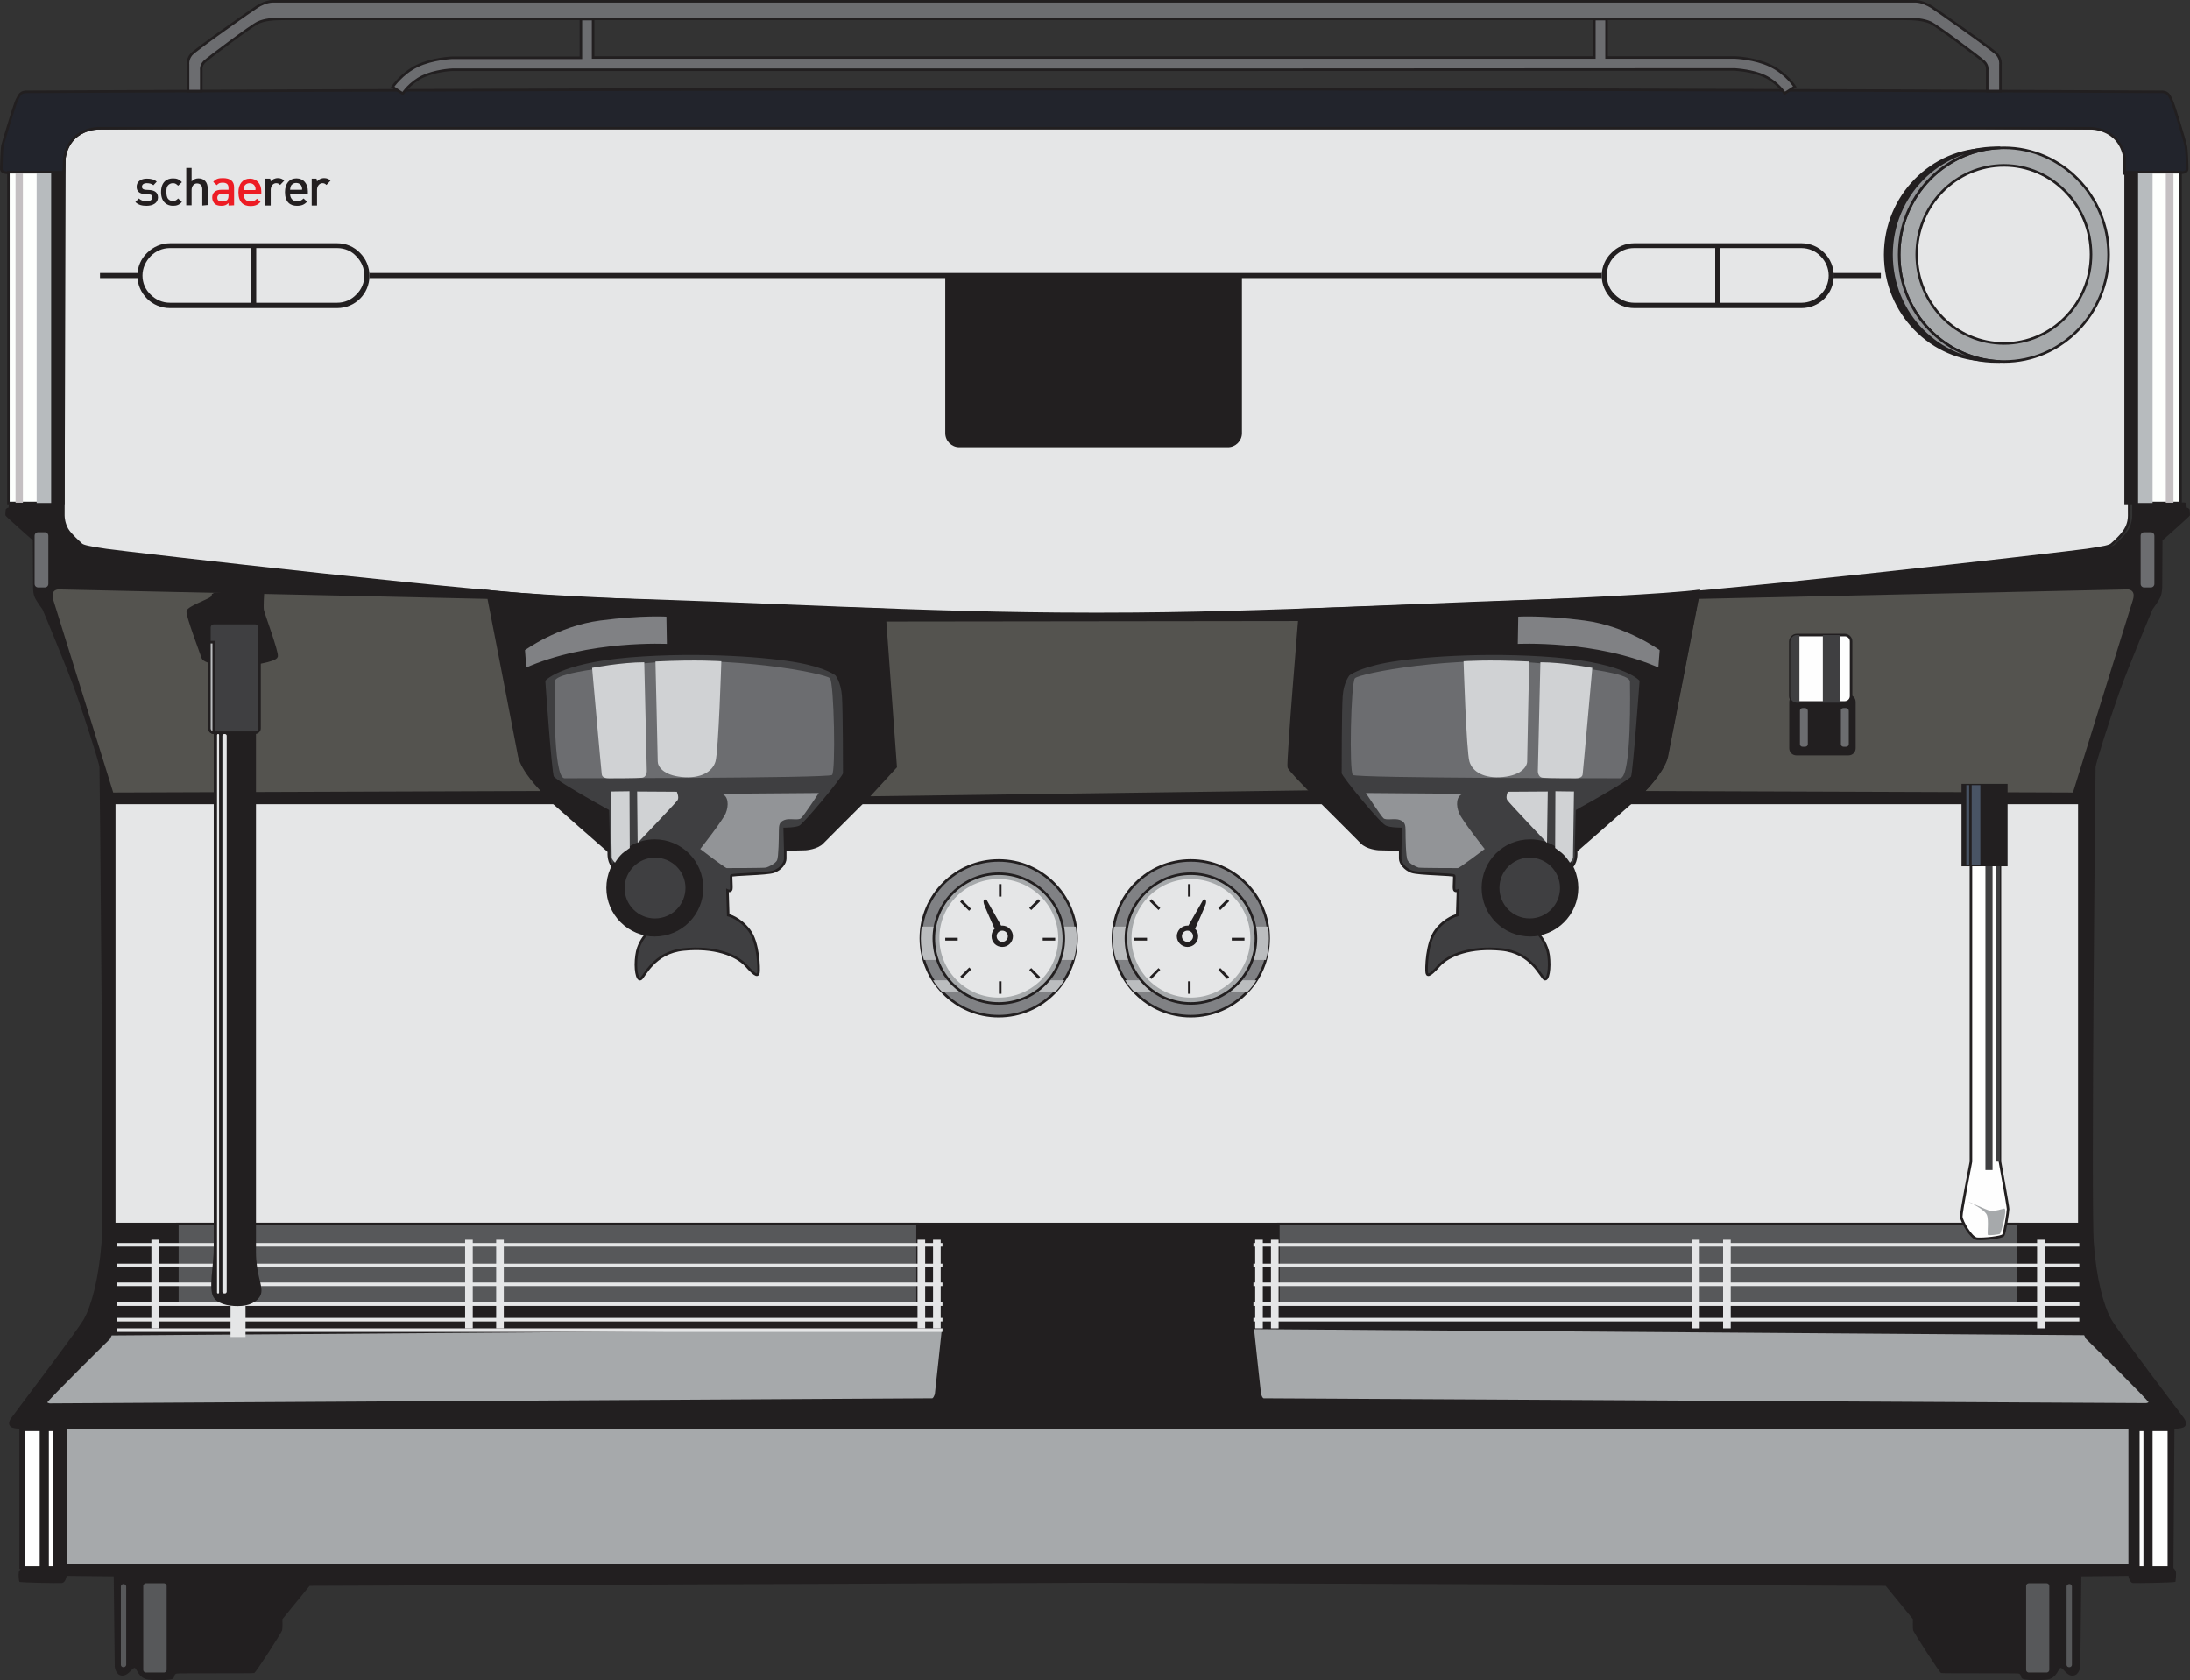 <?xml version="1.0" encoding="utf-8"?>
<!-- Generator: Adobe Illustrator 27.8.0, SVG Export Plug-In . SVG Version: 6.00 Build 0)  -->
<svg version="1.1" id="Layer_1" xmlns="http://www.w3.org/2000/svg" xmlns:xlink="http://www.w3.org/1999/xlink" x="0px" y="0px"
	 viewBox="0 0 860.7 660.4" style="enable-background:new 0 0 860.7 660.4;" xml:space="preserve">
<rect x="0" y="0" width="860.7" height="660.4" fill="#333333" stroke="none"/>
<style type="text/css">
	.st0{fill-rule:evenodd;clip-rule:evenodd;fill:#221F20;}
	.st1{fill-rule:evenodd;clip-rule:evenodd;fill:#E5E6E7;stroke:#221F20;stroke-miterlimit:10;}
	.st2{fill-rule:evenodd;clip-rule:evenodd;fill:#57585A;stroke:#221F20;stroke-miterlimit:10;}
	.st3{fill:#221F20;}
	.st4{fill-rule:evenodd;clip-rule:evenodd;fill:#22242C;stroke:#221F20;stroke-miterlimit:10;}
	.st5{fill-rule:evenodd;clip-rule:evenodd;fill:#221F20;stroke:#221F20;stroke-miterlimit:10;}
	.st6{fill-rule:evenodd;clip-rule:evenodd;fill:#A6A9AB;stroke:#221F20;stroke-miterlimit:10;}
	.st7{fill-rule:evenodd;clip-rule:evenodd;fill:#E5E6E7;}
	.st8{fill-rule:evenodd;clip-rule:evenodd;fill:#808184;stroke:#221F20;stroke-miterlimit:10;}
	.st9{fill-rule:evenodd;clip-rule:evenodd;fill:#3F3F41;stroke:#221F20;stroke-miterlimit:10;}
	.st10{fill-rule:evenodd;clip-rule:evenodd;fill:#54534F;}
	.st11{fill-rule:evenodd;clip-rule:evenodd;fill:#6C6D70;stroke:#221F20;stroke-miterlimit:10;}
	.st12{fill:#6C6D70;stroke:#221F20;stroke-miterlimit:10;}
	.st13{fill-rule:evenodd;clip-rule:evenodd;fill:#FDFFFD;stroke:#221F20;stroke-miterlimit:10;}
	.st14{fill-rule:evenodd;clip-rule:evenodd;fill:#C4C0C2;}
	.st15{fill-rule:evenodd;clip-rule:evenodd;fill:#B7BBBE;}
	.st16{fill-rule:evenodd;clip-rule:evenodd;fill:#BBBDBF;}
	.st17{fill-rule:evenodd;clip-rule:evenodd;fill:#6C6D70;}
	.st18{fill-rule:evenodd;clip-rule:evenodd;fill:#D0D2D4;}
	.st19{fill-rule:evenodd;clip-rule:evenodd;fill:#FEFEFE;}
	.st20{fill-rule:evenodd;clip-rule:evenodd;fill:#54534F;stroke:#221F20;stroke-miterlimit:10;}
	.st21{fill-rule:evenodd;clip-rule:evenodd;fill:#929497;}
	.st22{fill-rule:evenodd;clip-rule:evenodd;fill:#BBBDBF;stroke:#221F20;stroke-miterlimit:10;}
	.st23{fill:none;stroke:#221F20;stroke-width:2;stroke-miterlimit:10;}
	.st24{fill-rule:evenodd;clip-rule:evenodd;fill:#929497;stroke:#221F20;stroke-miterlimit:10;}
	.st25{fill-rule:evenodd;clip-rule:evenodd;fill:#FEFEFE;stroke:#221F20;stroke-miterlimit:10;}
	.st26{fill-rule:evenodd;clip-rule:evenodd;fill:#3F3F41;}
	.st27{fill-rule:evenodd;clip-rule:evenodd;fill:#A6A9AB;}
	.st28{fill-rule:evenodd;clip-rule:evenodd;fill:#495465;}
	.st29{fill:#231F20;}
	.st30{fill:#ED1C24;}
</style>
<g>
	<path class="st0" d="M24.8,197.8l-20.3-0.3c0,0-0.9-0.1-1,0.6c-0.1,0.8-0.1,1.4-0.1,1.4s-1.2,0.2-1.2,1.1s-0.2,1.7,0,2.1
		s10.7,9.7,10.7,9.7l0.1,18.2c0,0-0.1,2.1,0.5,3.8c0.6,1.7,3.2,5.1,3.2,5.1s9.5,22.6,13.2,33c3.7,10.5,9.1,27.5,9.2,29
		c0.1,1.6,1.8,173.1,0.8,187.1c-1.1,14-4,24.8-7,30c-3,5.1-27.2,36.9-28.6,38.9s-0.5,3.2,0.4,3.6c1,0.4,3.4,0.5,3.4,0.5l0.4,54.7
		c0,0-0.9,0.7-1.1,1.6c-0.2,0.9,0,3.4,0.2,3.8c0.1,0.4,15.2,0.6,16.7,0.5s1.9-2.8,1.9-2.8l18.5,0.2l0.4,35.5c0,0,0.3,3.3,2.8,3.5
		c2.4,0.2,3.9-2.8,4.9-3s1.4,4.2,5.7,4.6c4.3,0.4,8.7,0.1,9.5-0.4c0.7-0.6,0.3-1.8,1.5-2s29.6,0,30.4-0.2c0.7-0.2,10.8-16,11-16.8
		s0.1-4.4,0.1-4.4l10.7-13.1l309.7-1.2l309.7,1.2l10.7,13.1c0,0-0.1,3.6,0.1,4.4c0.2,0.8,10.3,16.6,11,16.8s29.2,0,30.4,0.2
		s0.7,1.5,1.5,2c0.7,0.5,5.1,0.8,9.5,0.4c4.3-0.4,4.7-4.9,5.7-4.6c1,0.2,2.4,3.3,4.8,3c2.4-0.2,2.8-3.5,2.8-3.5l0.4-35.5l18.5-0.2
		c0,0,0.4,2.7,1.8,2.8s16.6-0.1,16.7-0.5c0.1-0.4,0.3-2.9,0.2-3.8c-0.2-0.9-1-1.6-1-1.6l0.4-54.7c0,0,2.4-0.1,3.4-0.5
		s1.8-1.6,0.4-3.6c-1.4-2-25.7-33.8-28.6-38.9c-3-5.2-5.9-16-6.9-30c-1.1-13.9,0.6-185.5,0.7-187.1c0.1-1.6,5.5-18.6,9.2-29
		c3.7-10.5,13.2-33,13.2-33s2.6-3.5,3.2-5.1c0.6-1.7,0.6-3.8,0.6-3.8l0.1-18.2c0,0,10.5-9.3,10.7-9.7c0.2-0.4,0-1.2,0-2.1
		s-1.2-1.1-1.2-1.1s0-0.6-0.1-1.4c-0.1-0.7-1-0.6-1-0.6l-20.3,0.3v4.9c0,1-0.2,3.2-1.5,5.5c-1.4,2.3-4.6,5.1-5.4,5.9
		c-0.8,0.7-3,1.2-9.8,2.2c-6.9,1-156.9,18.4-191.1,19.2c-33.3,0.8-166.8,5.7-198.5,5.9c-31.8-0.2-165.3-5.1-198.5-5.9
		C199,234.7,49,217.3,42.1,216.3c-6.9-1-9-1.5-9.8-2.2s-4.1-3.6-5.5-5.9s-1.5-4.5-1.5-5.5L24.8,197.8L24.8,197.8z"/>
	<polygon class="st1" points="44.9,315.6 360.1,315.6 502,315.6 817.2,315.6 817.2,481.1 502,481.1 360.1,481.1 44.9,481.1 	"/>
	<rect x="69.7" y="481.1" class="st2" width="290.9" height="32.2"/>
	<path class="st1" d="M25.3,62.2c0,0-0.4,139.5-0.4,140.4c0,1,0.2,3.2,1.5,5.5c1.4,2.3,4.7,5.1,5.5,5.9c0.8,0.7,3,1.2,9.8,2.2
		c6.9,1,156.8,18.4,191.1,19.2c65.2,1.6,130.3,5.9,195.1,5.9c0.9,0,1.9,0,3,0s2.1,0,3,0c64.8,0,129.9-4.3,195.1-5.9
		c34.2-0.8,184.2-18.2,191.1-19.2c6.9-1,9-1.5,9.8-2.2s4.1-3.6,5.4-5.9c1.4-2.3,1.5-4.5,1.5-5.5s-0.4-140.4-0.4-140.4
		c-1.9-12.1-13.6-11.8-13.6-11.8l-331.9-2.2v-0.8l-60,0.4l-60-0.4v0.8L39,50.4C38.9,50.4,27.2,50.1,25.3,62.2L25.3,62.2z"/>
	<path class="st3" d="M66.9,95.6h65.6c3.5,0,6.7,1.4,9,3.8c2.3,2.3,3.7,5.5,3.7,9s-1.4,6.7-3.7,9s-5.5,3.7-9,3.7H66.8
		c-3.5,0-6.7-1.4-9-3.7s-3.8-5.5-3.8-9s1.4-6.7,3.8-9C60.2,97,63.4,95.6,66.9,95.6L66.9,95.6z M132.5,97.5H66.8
		c-3,0-5.6,1.2-7.6,3.2c-1.9,2-3.2,4.6-3.2,7.6s1.2,5.6,3.2,7.5c2,2,4.6,3.2,7.6,3.2h65.7c3,0,5.6-1.2,7.5-3.2
		c2-1.9,3.2-4.6,3.2-7.5s-1.2-5.6-3.2-7.6C138.2,98.7,135.5,97.5,132.5,97.5L132.5,97.5z"/>
	<rect x="98.7" y="96.5" class="st3" width="2" height="23.4"/>
	<path class="st4" d="M25.3,62.2c1.9-12.1,13.6-11.8,13.6-11.8h1.9h1h776.7h1h1.9c0,0,11.7-0.3,13.6,11.8v6l21.7-0.3
		c0,0,2.9,0.2,2.9-1.5s-0.2-7.9-0.6-9.3c-0.3-1.4-4.7-16.2-5.6-17.8c-0.8-1.6-1.2-3-3.4-3.2c-282.2-1.4-557.8-1.4-840,0
		c-2.2,0.2-2.5,1.6-3.4,3.2C5.8,40.9,1.3,55.8,1,57.1c-0.3,1.4-0.5,7.6-0.5,9.3s2.8,1.5,2.8,1.5L25,68.2L25.3,62.2z"/>
	<rect x="8.1" y="561.8" class="st5" width="15.5" height="54.4"/>
	<path class="st6" d="M366.3,550.1l-346.8,2c0,0-1.5-0.2-1.4-1c0.1-0.9,24.7-25.1,24.7-25.1l0.8-1.6l327.1-2.4c0,0-2.7,25.6-2.8,26
		C367.8,548.4,367.2,550.2,366.3,550.1L366.3,550.1z"/>
	<rect x="45.8" y="488.6" class="st7" width="324.6" height="1.4"/>
	<rect x="45.8" y="496.7" class="st7" width="324.6" height="1.4"/>
	<rect x="45.8" y="504.1" class="st7" width="324.6" height="1.4"/>
	<rect x="45.8" y="511.9" class="st7" width="324.6" height="1.4"/>
	<rect x="45.8" y="518" class="st7" width="324.6" height="1.4"/>
	<rect x="45.8" y="522.1" class="st7" width="324.6" height="1.4"/>
	<rect x="59.5" y="487.3" class="st7" width="3" height="34.8"/>
	<rect x="182.8" y="487.3" class="st7" width="3" height="34.8"/>
	<rect x="195" y="487.3" class="st7" width="3" height="34.8"/>
	<rect x="360.6" y="487.3" class="st7" width="3" height="34.8"/>
	<rect x="366.7" y="487.3" class="st7" width="3" height="34.8"/>
	<rect x="25.9" y="561.3" class="st6" width="811.1" height="53.9"/>
	<path class="st5" d="M191,232.3c0,0,11.8,61.1,12.6,65c0.8,3.8,5.5,10.7,11.2,15.8c5.7,5.1,24.5,21.5,24.5,21.5l-0.4-15.8
		c0,0-20.9-11.4-21.7-13.3c-0.9-1.9-3.4-38-3.4-38s5.3-7.1,33.6-9.5c28.3-2.3,55.3,0,66.5,2.1s14.8,5.1,14.8,5.1s2.3,2.8,2.7,8.5
		c0.4,5.7,0.4,28.9,0.4,30.4s-15.8,20.3-17.5,21.1c-1.7,0.8-5.9,0.8-5.9,0.8l0.2,7.9l8-0.2c0,0,4.6-0.3,6.7-2.6s28.1-27.6,28.6-29.6
		c0.6-1.9-4.5-61.8-4.5-61.8S214.5,235.5,191,232.3L191,232.3z"/>
	<path class="st8" d="M206.4,263.1l-0.6-7.8c0,0,13.2-9.7,30-11.9c16.8-2.2,26.6-1.5,26.6-1.5l0.2,11.7
		C262.6,253.6,231.3,251.9,206.4,263.1L206.4,263.1z"/>
	<path class="st5" d="M257.4,367.6c10.3,0,18.6-8.3,18.6-18.6c0-10.2-8.3-18.6-18.6-18.6c-10.2,0-18.6,8.3-18.6,18.6
		S247.2,367.6,257.4,367.6L257.4,367.6z"/>
	<path class="st9" d="M257.4,361.5c6.9,0,12.5-5.6,12.5-12.5s-5.6-12.4-12.5-12.4c-6.8,0-12.4,5.6-12.4,12.4
		C244.9,355.9,250.6,361.5,257.4,361.5L257.4,361.5z"/>
	<rect x="90.6" y="511.9" class="st7" width="5.9" height="13.6"/>
	<path class="st10" d="M191.6,235.4l-167.4-3.7c0,0-4.9-0.9-3.2,4.3c1.7,5.3,23.5,75.5,23.5,75.5l168-0.6c0,0-7.7-7.7-8.9-13.6
		C202.5,291.3,191.6,235.4,191.6,235.4L191.6,235.4z"/>
	<path class="st11" d="M784.9,21.4c-1.6-1.9-24.7-18.1-25.9-18.8c-1.2-0.7-3.6-2-6.1-2.1h-262H369.2h-262c-2.5,0.1-4.9,1.3-6.1,2.1
		c-1.2,0.7-24.3,16.9-25.9,18.8c-1.6,1.9-1.3,3.9-1.3,3.9v10.5l5.2,0v-8.4c0,0-0.3-1.6,1.3-3.2c1.6-1.5,18.4-14.1,21-15.3
		c2.6-1.2,5.8-1.5,10.6-1.5h257.2h121.7h257.2c4.7,0,7.9,0.3,10.6,1.5c2.6,1.2,19.4,13.8,21,15.3s1.3,3.2,1.3,3.2v8.4l5.2,0V25.3
		C786.2,25.3,786.5,23.3,784.9,21.4z"/>
	<path class="st12" d="M490.9,27.4H369.1H177.9l0,0c-0.8,0-6.9,0.4-11.8,2.7c-5,2.4-7.8,6.7-7.8,6.7l-4-2.6c0,0,3.6-5.4,9.7-8.3
		c6-2.9,13.7-3.2,13.7-3.2h0.1h50.5V7.5h4.8v15.1H369h121.7h135.9V7.5h4.8v15.1h50.5h0.1c0,0,7.7,0.3,13.7,3.2
		c6.2,2.9,9.7,8.3,9.7,8.3l-4,2.6c0,0-2.8-4.3-7.8-6.7c-4.8-2.3-11-2.6-11.8-2.7l0,0L490.9,27.4L490.9,27.4z"/>
	<rect x="3.3" y="67.7" class="st13" width="16.7" height="130"/>
	<rect x="20.1" y="67.7" class="st5" width="4.8" height="130"/>
	<rect x="6.1" y="68" class="st14" width="2.9" height="129.6"/>
	<rect x="14.4" y="68.1" class="st15" width="5.7" height="129.6"/>
	<path class="st8" d="M392.5,399.4c16.9,0,30.6-13.7,30.6-30.6s-13.8-30.6-30.6-30.6c-16.8,0-30.6,13.7-30.6,30.6
		S375.7,399.4,392.5,399.4L392.5,399.4z"/>
	<path class="st16" d="M422.8,364.2c0.2,1.5,0.4,3.1,0.4,4.7c0,2.9-0.4,5.7-1.2,8.4h-58.9c-0.8-2.7-1.2-5.5-1.2-8.4
		c0-1.6,0.1-3.2,0.4-4.7H422.8z"/>
	<path class="st16" d="M418.3,385.3c-1.1,1.7-2.3,3.2-3.6,4.6h-44.4c-1.4-1.4-2.6-3-3.6-4.6H418.3z"/>
	<path class="st6" d="M392.5,394.4c14.1,0,25.6-11.5,25.6-25.5c0-14.1-11.5-25.5-25.6-25.5c-14,0-25.5,11.5-25.5,25.5
		S378.4,394.4,392.5,394.4L392.5,394.4z"/>
	<path class="st7" d="M392.5,345.5c12.9,0,23.4,10.5,23.4,23.3c0,12.9-10.5,23.3-23.4,23.3s-23.3-10.5-23.3-23.3
		C369.1,355.9,379.6,345.5,392.5,345.5L392.5,345.5z"/>
	<path class="st5" d="M393.9,364.3c2,0,3.7,1.7,3.7,3.7s-1.6,3.7-3.7,3.7s-3.7-1.6-3.7-3.7c0-1.2,0.5-2.2,1.3-2.8
		c-1.1-2.5-4.1-9.2-4.3-10c-0.3-1-0.1-1.5,0.2-1.1l5.8,10.3C393.4,364.3,393.6,364.3,393.9,364.3L393.9,364.3z"/>
	<path class="st1" d="M393.9,370.7c1.5,0,2.7-1.2,2.7-2.7s-1.2-2.7-2.7-2.7s-2.7,1.2-2.7,2.7C391.2,369.5,392.4,370.7,393.9,370.7
		L393.9,370.7z"/>
	<path class="st2" d="M57.4,621.8h7c0.8,0,1.6,0.7,1.6,1.6v32.9c0,0.9-0.7,1.6-1.6,1.6h-7c-0.9,0-1.6-0.7-1.6-1.6v-32.9
		C55.8,622.5,56.6,621.8,57.4,621.8L57.4,621.8z"/>
	<path class="st2" d="M48.5,622.1L48.5,622.1c0.9,0,1.6,0.7,1.6,1.5v30.7c0,0.8-0.7,1.5-1.5,1.5h-0.1c-0.8,0-1.5-0.6-1.5-1.5v-30.7
		C47,622.8,47.7,622.1,48.5,622.1L48.5,622.1z"/>
	<path class="st9" d="M323,315.6c4.4-5.2,8.8-10.9,8.8-11.6c0-1.5,0-24.7-0.4-30.4c-0.4-5.7-2.7-8.5-2.7-8.5s-3.6-3-14.8-5.1
		c-11.2-2.1-38.2-4.4-66.5-2.1c-28.3,2.4-33.6,9.5-33.6,9.5s2.5,36.1,3.4,38c0.6,1.2,9.8,6.6,16,10.1c3.2,1.8,5.7,3.2,5.7,3.2
		l0.4,15.8c0,0-0.5,3.7,1.5,6c3.1-6,9.3-10.1,16.5-10.1c10.3,0,18.6,8.3,18.6,18.6c0,10.3-8.3,18.6-18.6,18.6
		c-1.2,0-2.3-0.1-3.4-0.3c-1,1.2-3.2,4.1-3.7,8.1c-0.8,5.3,0.2,10.1,1.6,9.4c1.4-0.8,5.1-10.5,16.9-11.6c11.8-1.2,20.7,2,24.7,6.5
		s4.5,3.7,4.7,2.5s0.1-11.7-3.7-16.6c-3.8-4.9-8.2-5.9-8.2-5.9l-0.3-9.7c0,0,1.3,0.6,1.5-0.5c0.2-1-0.2-4.6,0-5.3
		c0.2-0.6,13.9-0.6,16.7-1.6c2.8-1,4.5-3.4,4.5-5.1v-3.8l-0.2-7.9c0,0,4.2,0,5.9-0.8C315.1,324.7,319.1,320.3,323,315.6L323,315.6z"
		/>
	<path class="st17" d="M221.8,305.9c0,0,103.7,0,105.2-1.3s0.8-36.1-0.8-38c-1.7-1.9-38.7-9.2-72.8-5.9c-34.2,3.3-35.4,5.9-35.4,7.4
		C218,269.5,217.2,305.5,221.8,305.9L221.8,305.9z"/>
	<path class="st18" d="M257.6,260c0,0,0.9,37.4,0.9,39.3s2.1,5.4,9.5,6.1c7.3,0.7,12-2,13.2-6.1s2.3-39.4,2.3-39.4
		S274.1,259.2,257.6,260L257.6,260z"/>
	<path class="st18" d="M253.2,260.3l1,42.7c0,0,0.1,2.5-2,2.7s-12.2,0.2-12.9,0.2c-0.8,0-2.6-0.1-2.8-1.5s-3.8-41.9-3.8-41.9
		S244.3,260.3,253.2,260.3L253.2,260.3z"/>
	<path class="st18" d="M240,311.1c0,0,0.4,25.1,0.4,25.9s1.3,2.1,1.3,2.1s1.6-2.8,3.7-4.3s2.1-1.5,2.1-1.5l-0.1-22.3L240,311.1z"/>
	<path class="st18" d="M250.6,331.3l-0.2-20.2l15.6,0.1c0,0,1,2.2,0.3,3.3C265.6,315.6,250.6,331.3,250.6,331.3L250.6,331.3z"/>
	<rect x="9.7" y="562.5" class="st19" width="5.9" height="53.1"/>
	<rect x="19.2" y="562.5" class="st19" width="1.5" height="53.1"/>
	<path class="st5" d="M84.5,288h15.6v204.1c0,8.7,2.6,12.9,2.1,15.9c-0.4,2.4-3.3,4.5-7.2,4.8s-8.5-0.4-10.4-2.8
		c-2.4-2.9,0-12.7-0.1-20L84.5,288L84.5,288z"/>
	<path class="st1" d="M88.1,288h0.3c0.6,0,1.2,0.5,1.2,1.2v218.5c0,0.6-0.5,1.2-1.2,1.2h-0.3c-0.6,0-1.2-0.5-1.2-1.2V289.2
		C86.9,288.5,87.5,288,88.1,288L88.1,288z"/>
	<path class="st1" d="M85.6,288h0.2c0.4,0,0.8,0.4,0.8,0.8v219.3c0,0.4-0.3,0.8-0.8,0.8h-0.2c-0.4,0-0.8-0.4-0.8-0.8V288.8
		C84.9,288.4,85.2,288,85.6,288L85.6,288z"/>
	<polygon class="st20" points="347.8,243.8 511.9,243.6 509.1,300 518.4,311.1 340.9,313.5 352,301.4 	"/>
	<path class="st21" d="M283.6,312l38.2-0.3c0,0-5.9,9-7,9.9c-1,1-4.6-0.1-6.5,0.7c-2,0.8-2.2,1.9-2.2,4.4c0,2.6-0.1,10.1-0.7,11.4
		s-3.3,2.6-4.3,2.9c-1,0.2-14.9,0.2-15.5,0.2s-10.4-7.5-10.4-7.5s8.7-11,10-14C286.5,316.6,286.3,312.8,283.6,312L283.6,312z"/>
	<path class="st5" d="M83.8,233.4c0,0.5-0.2,1.1-0.7,1.6c-1.3,1.1-9,3.7-9.3,5.3c-0.3,1.6,5.2,16.1,5.9,18.2
		c0.8,2.1,8.7,2.8,13.7,2.8c5.1,0,14.9-1.6,15.3-3.3c0.4-1.7-5.3-16.9-5.5-18.3s0.1-6.2,0.1-6.2H83.8V233.4z"/>
	<path class="st9" d="M84,288h16.3c0.9,0,1.7-0.8,1.7-1.7v-39.7c0-0.9-0.8-1.7-1.7-1.7H84c-0.9,0-1.7,0.8-1.7,1.7v39.7
		C82.3,287.2,83.1,288,84,288L84,288z"/>
	<path class="st22" d="M82.3,252.4v33.9c0,0.9,0.8,1.7,1.7,1.7v-35.6H82.3z"/>
	<path class="st17" d="M15,209.2h2.6c0.8,0,1.4,0.6,1.4,1.4v18.9c0,0.8-0.6,1.4-1.4,1.4H15c-0.8,0-1.4-0.6-1.4-1.4v-18.9
		C13.6,209.8,14.2,209.2,15,209.2L15,209.2z"/>
	<rect x="392.6" y="347.5" class="st0" width="1" height="4.9"/>
	<polygon class="st0" points="408,353.4 408.8,354.2 405.3,357.7 404.5,356.9 	"/>
	<rect x="409.8" y="368.6" class="st0" width="4.9" height="1.1"/>
	<polygon class="st0" points="408.8,384 408,384.8 404.5,381.2 405.3,380.5 	"/>
	<rect x="392.6" y="385.7" class="st0" width="1" height="4.9"/>
	
		<rect x="377.1" y="382.1" transform="matrix(0.706 -0.708 0.708 0.706 -159.37 381.021)" class="st0" width="5" height="1.1"/>
	<rect x="371.5" y="368.6" class="st0" width="4.9" height="1.1"/>
	
		<rect x="379" y="353.1" transform="matrix(0.708 -0.706 0.706 0.708 -140.3 372.037)" class="st0" width="1.1" height="5"/>
	<path class="st8" d="M468,399.4c16.9,0,30.6-13.7,30.6-30.6s-13.8-30.6-30.6-30.6s-30.6,13.7-30.6,30.6S451.2,399.4,468,399.4
		L468,399.4z"/>
	<path class="st16" d="M437.8,364.2c-0.2,1.5-0.4,3.1-0.4,4.7c0,2.9,0.4,5.7,1.2,8.4h58.9c0.8-2.7,1.2-5.5,1.2-8.4
		c0-1.6-0.1-3.2-0.4-4.7H437.8z"/>
	<path class="st16" d="M442.2,385.3c1.1,1.7,2.3,3.2,3.6,4.6h44.4c1.4-1.4,2.6-3,3.6-4.6H442.2z"/>
	<path class="st6" d="M468,394.4c14.1,0,25.6-11.5,25.6-25.5c0-14.1-11.5-25.5-25.6-25.5c-14,0-25.5,11.5-25.5,25.5
		S454,394.4,468,394.4L468,394.4z"/>
	<path class="st7" d="M468,345.5c-12.9,0-23.3,10.5-23.3,23.3c0,12.9,10.5,23.3,23.3,23.3c12.9,0,23.4-10.5,23.4-23.3
		C491.4,355.9,481,345.5,468,345.5L468,345.5z"/>
	<path class="st5" d="M466.7,364.3c-2,0-3.7,1.7-3.7,3.7s1.7,3.7,3.7,3.7s3.7-1.6,3.7-3.7c0-1.2-0.5-2.2-1.3-2.8
		c1.1-2.5,4.1-9.2,4.3-10c0.3-1,0-1.5-0.2-1.1l-5.9,10.3C467.1,364.3,466.9,364.3,466.7,364.3L466.7,364.3z"/>
	<path class="st1" d="M466.7,370.7c1.5,0,2.7-1.2,2.7-2.7s-1.2-2.7-2.7-2.7s-2.7,1.2-2.7,2.7S465.2,370.7,466.7,370.7L466.7,370.7z"
		/>
	<rect x="466.9" y="347.5" class="st0" width="1" height="4.9"/>
	<polygon class="st0" points="452.5,353.4 451.8,354.2 455.3,357.7 456,356.9 	"/>
	<rect x="445.8" y="368.6" class="st0" width="5" height="1.1"/>
	<polygon class="st0" points="451.8,384 452.5,384.8 456,381.2 455.3,380.5 	"/>
	<rect x="466.9" y="385.7" class="st0" width="1" height="4.9"/>
	<polygon class="st0" points="479.6,380.5 478.8,381.2 482.3,384.8 483.1,384 	"/>
	<rect x="484.1" y="368.6" class="st0" width="5" height="1.1"/>
	<polygon class="st0" points="478.8,356.9 479.6,357.7 483.1,354.2 482.3,353.4 	"/>
	<path class="st2" d="M804.3,621.8h-6.9c-0.9,0-1.6,0.7-1.6,1.6v32.9c0,0.9,0.7,1.6,1.6,1.6h6.9c0.9,0,1.6-0.7,1.6-1.6v-32.9
		C805.9,622.5,805.2,621.8,804.3,621.8L804.3,621.8z"/>
	<path class="st2" d="M813.3,622.1L813.3,622.1c-0.9,0-1.6,0.7-1.6,1.5v30.7c0,0.8,0.6,1.5,1.5,1.5h0.1c0.8,0,1.5-0.6,1.5-1.5v-30.7
		C814.8,622.8,814.2,622.1,813.3,622.1L813.3,622.1z"/>
	<path class="st3" d="M642.3,95.6H708c3.5,0,6.7,1.4,9,3.8c2.3,2.3,3.7,5.5,3.7,9s-1.4,6.7-3.7,9s-5.5,3.7-9,3.7h-65.7
		c-3.5,0-6.7-1.4-9-3.7s-3.8-5.5-3.8-9s1.4-6.7,3.8-9C635.6,97,638.8,95.6,642.3,95.6L642.3,95.6z M707.9,97.5h-65.7
		c-3,0-5.6,1.2-7.6,3.2s-3.1,4.6-3.1,7.6s1.2,5.6,3.2,7.5c2,2,4.6,3.2,7.6,3.2H708c2.9,0,5.6-1.2,7.5-3.2c2-1.9,3.2-4.6,3.2-7.5
		s-1.2-5.6-3.2-7.6C713.6,98.7,710.9,97.5,707.9,97.5L707.9,97.5z"/>
	<rect x="674.1" y="96.5" class="st3" width="2" height="23.4"/>
	<line class="st23" x1="54.1" y1="108.3" x2="39.3" y2="108.3"/>
	<line class="st23" x1="145.2" y1="108.3" x2="629.5" y2="108.3"/>
	<line class="st23" x1="720.6" y1="108.3" x2="739.2" y2="108.3"/>
	<rect x="840.3" y="67.7" class="st13" width="16.7" height="130"/>
	<rect x="835.4" y="67.7" class="st5" width="4.8" height="130"/>
	<rect x="851.2" y="68" class="st14" width="3" height="129.6"/>
	<rect x="840.3" y="68.1" class="st15" width="5.7" height="129.6"/>
	<path class="st17" d="M845.3,209.2h-2.6c-0.8,0-1.4,0.6-1.4,1.4v18.9c0,0.8,0.6,1.4,1.4,1.4h2.6c0.8,0,1.4-0.6,1.4-1.4v-18.9
		C846.7,209.8,846.1,209.2,845.3,209.2L845.3,209.2z"/>
	<path class="st6" d="M787.6,142.1c22.7,0,41.1-18.9,41.1-42s-18.5-42-41.1-42c-22.7,0-41.2,18.9-41.2,42
		C746.4,123.2,764.9,142.1,787.6,142.1L787.6,142.1z"/>
	<path class="st1" d="M787.6,135c18.8,0,34.2-15.7,34.2-35s-15.4-35-34.2-35c-18.9,0-34.3,15.7-34.3,35S768.7,135,787.6,135
		L787.6,135z"/>
	<path class="st24" d="M746.4,100.1c0-22.7,17.6-41.2,39.7-42c-0.5,0-1,0-1.5,0c-22.7,0-41.2,18.8-41.2,42s18.4,42,41.2,42
		c0.5,0,1,0,1.5,0C764,141.2,746.4,122.7,746.4,100.1L746.4,100.1z"/>
	<path class="st0" d="M743.4,100.1c0-22.7,17.6-41.2,39.7-42c-0.5,0-1,0-1.5,0c-22.7,0-41.2,18.8-41.2,42s18.4,42,41.2,42
		c0.5,0,1,0,1.5,0C761,141.2,743.4,122.7,743.4,100.1L743.4,100.1z"/>
	<path class="st0" d="M488.1,108.3v62c0,3-2.5,5.5-5.5,5.5H377c-3,0-5.5-2.5-5.5-5.5v-62H488.1z"/>
	<path class="st10" d="M667.6,235.4l167.4-3.7c0,0,4.9-0.9,3.2,4.3c-1.7,5.3-23.5,75.5-23.5,75.5l-168-0.6c0,0,7.7-7.7,8.9-13.6
		C656.8,291.3,667.6,235.4,667.6,235.4L667.6,235.4z"/>
	<path class="st5" d="M706,273.6h20.5c1.3,0,2.3,1,2.3,2.3v18.2c0,1.3-1,2.3-2.3,2.3H706c-1.3,0-2.3-1-2.3-2.3v-18.2
		C703.7,274.7,704.7,273.6,706,273.6L706,273.6z"/>
	<path class="st25" d="M706.2,249.6H725c1.4,0,2.5,1.1,2.5,2.5v21.5c0,1.4-1.1,2.5-2.5,2.5h-18.8c-1.4,0-2.6-1.1-2.6-2.5v-21.5
		C703.7,250.7,704.8,249.6,706.2,249.6L706.2,249.6z"/>
	<rect x="716.4" y="249.6" class="st26" width="6.7" height="26.6"/>
	<path class="st26" d="M706.2,249.6h1v26.6h-1c-1.4,0-2.6-1.1-2.6-2.5v-21.5C703.7,250.7,704.8,249.6,706.2,249.6L706.2,249.6z"/>
	<path class="st17" d="M708.4,278.3h1c0.6,0,1.1,0.5,1.1,1.1v13.1c0,0.6-0.5,1-1.1,1h-1c-0.6,0-1-0.5-1-1v-13.2
		C707.4,278.7,707.9,278.3,708.4,278.3L708.4,278.3z"/>
	<path class="st17" d="M724.5,278.3h1c0.6,0,1.1,0.5,1.1,1.1v13.1c0,0.6-0.5,1-1.1,1h-1c-0.6,0-1-0.5-1-1v-13.2
		C723.4,278.7,723.9,278.3,724.5,278.3L724.5,278.3z"/>
	<path class="st5" d="M667.6,232.3c0,0-11.8,61.1-12.7,65c-0.8,3.8-5.5,10.7-11.2,15.8c-5.7,5.1-24.5,21.5-24.5,21.5l0.4-15.8
		c0,0,20.9-11.4,21.7-13.3s3.4-38,3.4-38s-5.3-7.1-33.6-9.5c-28.3-2.3-55.3,0-66.5,2.1s-14.8,5.1-14.8,5.1s-2.3,2.8-2.8,8.5
		s-0.4,28.9-0.4,30.4s15.8,20.3,17.6,21.1c1.7,0.8,5.9,0.8,5.9,0.8l-0.2,7.9l-8.1-0.2c0,0-4.6-0.3-6.7-2.6
		c-2.1-2.3-28.1-27.6-28.6-29.6c-0.5-1.9,4.5-61.8,4.5-61.8S644.2,235.5,667.6,232.3L667.6,232.3z"/>
	<path class="st8" d="M652.2,263.1l0.6-7.8c0,0-13.2-9.7-30-11.9c-16.8-2.2-26.6-1.5-26.6-1.5l-0.2,11.7
		C596,253.6,627.3,251.9,652.2,263.1L652.2,263.1z"/>
	<path class="st5" d="M601.2,367.6c10.2,0,18.6-8.3,18.6-18.6c0-10.2-8.4-18.6-18.6-18.6c-10.3,0-18.6,8.3-18.6,18.6
		C582.6,359.3,591,367.6,601.2,367.6L601.2,367.6z"/>
	<path class="st9" d="M601.2,361.5c6.9,0,12.4-5.6,12.4-12.5s-5.6-12.4-12.4-12.4c-6.9,0-12.4,5.6-12.4,12.4
		C588.8,355.9,594.3,361.5,601.2,361.5L601.2,361.5z"/>
	<path class="st9" d="M535.6,315.6c-4.4-5.2-8.8-10.9-8.8-11.6c0-1.5,0-24.7,0.4-30.4s2.8-8.5,2.8-8.5s3.6-3,14.8-5.1
		s38.2-4.4,66.5-2.1c28.3,2.4,33.6,9.5,33.6,9.5s-2.6,36.1-3.4,38c-0.6,1.2-9.8,6.6-16,10.1c-3.3,1.8-5.7,3.2-5.7,3.2l-0.4,15.8
		c0,0,0.5,3.7-1.5,6c-3.1-6-9.3-10.1-16.5-10.1c-10.3,0-18.6,8.3-18.6,18.6c0,10.3,8.3,18.6,18.6,18.6c1.2,0,2.3-0.1,3.4-0.3
		c1,1.2,3.2,4.1,3.8,8.1c0.7,5.3-0.2,10.1-1.6,9.4c-1.4-0.8-5.1-10.5-16.9-11.6c-11.9-1.2-20.7,2-24.7,6.5s-4.5,3.7-4.7,2.5
		s-0.1-11.7,3.7-16.6s8.3-5.9,8.3-5.9l0.3-9.7c0,0-1.3,0.6-1.5-0.5c-0.2-1,0.2-4.6,0-5.3c-0.2-0.6-13.9-0.6-16.7-1.6
		c-2.7-1-4.5-3.4-4.5-5.1v-3.8l0.2-7.9c0,0-4.2,0-5.9-0.8C543.5,324.7,539.5,320.3,535.6,315.6L535.6,315.6z"/>
	<path class="st17" d="M636.8,305.9c0,0-103.7,0-105.1-1.3c-1.5-1.3-0.8-36.1,0.8-38c1.7-1.9,38.6-9.2,72.8-5.9
		c34.1,3.3,35.3,5.9,35.3,7.4C640.6,269.5,641.4,305.5,636.8,305.9L636.8,305.9z"/>
	<path class="st18" d="M601,260c0,0-0.8,37.4-0.8,39.3s-2.2,5.4-9.5,6.1c-7.4,0.7-12-2-13.2-6.1s-2.3-39.4-2.3-39.4
		S584.5,259.2,601,260L601,260z"/>
	<path class="st18" d="M605.4,260.3l-1,42.7c0,0-0.1,2.5,2,2.7s12.1,0.2,12.9,0.2c0.7,0,2.5-0.1,2.7-1.5s3.8-41.9,3.8-41.9
		S614.3,260.3,605.4,260.3L605.4,260.3z"/>
	<path class="st18" d="M618.6,311.1c0,0-0.4,25.1-0.4,25.9s-1.2,2.1-1.2,2.1s-1.7-2.8-3.8-4.3c-2-1.5-2-1.5-2-1.5l0.1-22.3
		L618.6,311.1z"/>
	<path class="st18" d="M608,331.3l0.3-20.2l-15.7,0.1c0,0-1,2.2-0.2,3.3C593.1,315.6,608,331.3,608,331.3L608,331.3z"/>
	<path class="st21" d="M575,312l-38.2-0.3c0,0,5.9,9,6.9,9.9c1.1,1,4.5-0.1,6.5,0.7c2,0.8,2.2,1.9,2.2,4.4c0,2.6,0.1,10.1,0.8,11.4
		c0.6,1.3,3.3,2.6,4.3,2.9c1,0.2,14.9,0.2,15.5,0.2s10.5-7.5,10.5-7.5s-8.7-11-10-14C572.1,316.6,572.3,312.8,575,312L575,312z"/>
	<rect x="838" y="561.8" class="st5" width="15.5" height="54.4"/>
	<rect x="846" y="562.5" class="st19" width="5.9" height="53.1"/>
	<rect x="840.9" y="562.5" class="st19" width="1.5" height="53.1"/>
	<rect x="502.4" y="481.1" class="st2" width="290.9" height="32.2"/>
	<path class="st6" d="M496.7,550.1l346.8,1.9c0,0,1.5-0.2,1.4-1c-0.1-0.9-24.7-25.1-24.7-25.1l-0.8-1.6l-327.1-2.4
		c0,0,2.7,25.6,2.8,26C495.2,548.4,495.8,550.2,496.7,550.1L496.7,550.1z"/>
	<rect x="492.6" y="488.6" class="st7" width="324.6" height="1.4"/>
	<rect x="492.6" y="496.7" class="st7" width="324.6" height="1.4"/>
	<rect x="492.6" y="504.1" class="st7" width="324.6" height="1.4"/>
	<rect x="492.6" y="511.9" class="st7" width="324.6" height="1.4"/>
	<rect x="492.6" y="518" class="st7" width="324.6" height="1.4"/>
	<rect x="800.6" y="487.3" class="st7" width="3" height="34.8"/>
	<rect x="677.2" y="487.3" class="st7" width="3" height="34.8"/>
	<rect x="665" y="487.3" class="st7" width="3" height="34.8"/>
	<rect x="499.5" y="487.3" class="st7" width="3" height="34.8"/>
	<rect x="493.3" y="487.3" class="st7" width="3" height="34.8"/>
	<path class="st25" d="M774.6,340H786v116.6c0,0,3.2,17.6,3.2,18.6s-1.3,9.5-1.9,10.3c-0.6,0.9-7.8,1.6-10.3,1.4
		c-2.4-0.2-6.1-7-6.2-8.7c-0.1-1.7,3.8-21.6,3.8-21.6V340L774.6,340z"/>
	<rect x="780.3" y="340" class="st26" width="2.8" height="119.9"/>
	<rect x="784.6" y="340" class="st26" width="1.4" height="116.6"/>
	<path class="st19" d="M784.6,456.6c0,0-0.7,0.6-1,1.2c-0.4,0.6,1.7,17,1.9,17.7c0.2,0.8,2.7-0.6,2.7-0.6S785.3,456.6,784.6,456.6
		L784.6,456.6z"/>
	<path class="st27" d="M787.7,475c0,0-4.2,1.2-5.3,1c-1.2-0.2-10.4-4.5-8.5-3.5c2,1,6.2,3.1,7,5.1s0,7.5,0.4,7.8s4.3-0.2,4.7-0.4
		C786.4,484.7,789.1,475.1,787.7,475L787.7,475z"/>
	<rect x="771.4" y="308.6" class="st5" width="17.1" height="31.4"/>
	<rect x="774.9" y="308.6" class="st28" width="3.4" height="31.4"/>
	<rect x="772.8" y="308.6" class="st28" width="1.1" height="31.4"/>
</g>
<g>
	<path id="path3177" class="st29" d="M79.5,80.8v-6.4c0-1.6-0.9-2.3-2.1-2.3c-1.2,0-2.1,1.1-2.1,2.6v6h-2.1V66h2.1v5.3
		c0.7-0.8,1.7-1.2,2.7-1.2c2.3,0,3.6,1.6,3.6,3.8v6.7L79.5,80.8L79.5,80.8z"/>
	<path id="path3185" class="st29" d="M57.6,80.9c-1.7,0-3.2-0.3-4.4-1.5l1.4-1.4c0.9,0.9,2,1.1,3,1.1c1.3,0,2.3-0.5,2.3-1.5
		c0-0.7-0.4-1.2-1.4-1.2l-1.7-0.1c-2-0.2-3.1-1.1-3.1-2.9c0-2.1,1.8-3.2,4-3.2c1.6,0,2.9,0.3,3.9,1.2l-1.3,1.4
		c-0.7-0.6-1.6-0.8-2.6-0.8c-1.3,0-1.9,0.6-1.9,1.4c0,0.6,0.3,1.1,1.5,1.2l1.7,0.1c2,0.2,3.1,1.1,3.1,3C62,79.8,60.1,80.9,57.6,80.9
		"/>
	<path id="path3189" class="st29" d="M68,80.9c-2.4,0-4.7-1.5-4.7-5.4c0-4,2.3-5.4,4.7-5.4c1.5,0,2.5,0.4,3.5,1.5L70,73
		c-0.7-0.7-1.2-1-2-1s-1.5,0.3-2,0.9c-0.5,0.6-0.6,1.3-0.6,2.6c0,1.2,0.2,2,0.6,2.6c0.5,0.6,1.1,0.9,2,0.9c0.8,0,1.4-0.3,2-1
		l1.5,1.4C70.5,80.5,69.5,80.9,68,80.9"/>
	<path id="path3193" class="st29" d="M110.1,72.7c-0.5-0.5-0.9-0.7-1.6-0.7c-1.1,0-2.1,1.1-2.1,2.6v6.2h-2.1V70.2h1.9l0.2,1.1
		c0.5-0.7,1.6-1.3,2.8-1.3c1,0,1.8,0.3,2.5,1L110.1,72.7z"/>
	<path id="path3197" class="st29" d="M114,76.1c0,1.8,1,3,2.7,3c1.2,0,1.8-0.3,2.6-1.1l1.4,1.3c-1.1,1.1-2.1,1.6-4,1.6
		c-2.6,0-4.7-1.4-4.7-5.4c0-3.4,1.8-5.4,4.5-5.4c2.8,0,4.5,2.1,4.5,5.1v0.9L114,76.1L114,76.1z M118.5,73.2
		c-0.3-0.8-1.1-1.3-2.1-1.3s-1.8,0.5-2.1,1.3c-0.2,0.5-0.2,0.8-0.3,1.4h4.7C118.8,74,118.7,73.7,118.5,73.2"/>
	<path id="path3201" class="st29" d="M128.3,72.7c-0.5-0.5-0.9-0.7-1.6-0.7c-1.1,0-2.1,1.1-2.1,2.6v6.2h-2.1V70.2h1.9l0.2,1.1
		c0.5-0.7,1.6-1.3,2.8-1.3c1,0,1.8,0.3,2.5,1L128.3,72.7z"/>
	<path id="path3205" class="st30" d="M89.8,80.8v-1c-0.8,0.8-1.5,1.1-2.8,1.1s-2.2-0.3-2.8-1c-0.5-0.6-0.8-1.4-0.8-2.3
		c0-1.8,1.2-3,3.6-3h2.8v-0.8c0-1.3-0.7-2-2.3-2c-1.2,0-1.7,0.3-2.3,1l-1.4-1.3c1-1.2,2-1.5,3.8-1.5c2.9,0,4.4,1.2,4.4,3.6v7.1
		L89.8,80.8L89.8,80.8z M89.8,76.2h-2.5c-1.2,0-1.9,0.6-1.9,1.5c0,1,0.6,1.5,1.9,1.5c0.8,0,1.4-0.1,2-0.6c0.3-0.3,0.5-0.8,0.5-1.6
		V76.2L89.8,76.2z"/>
	<path id="path3209" class="st30" d="M95.7,76.2c0,1.8,1,3,2.7,3c1.2,0,1.8-0.3,2.6-1.1l1.4,1.3c-1.1,1.1-2.1,1.6-4,1.6
		c-2.6,0-4.7-1.4-4.7-5.4c0-3.4,1.8-5.4,4.5-5.4c2.8,0,4.5,2.1,4.5,5.1v0.9L95.7,76.2L95.7,76.2z M100.2,73.3
		c-0.3-0.8-1.1-1.3-2.1-1.3s-1.8,0.5-2.1,1.3c-0.2,0.5-0.2,0.8-0.3,1.4h4.7C100.5,74.1,100.4,73.7,100.2,73.3"/>
</g>
</svg>
